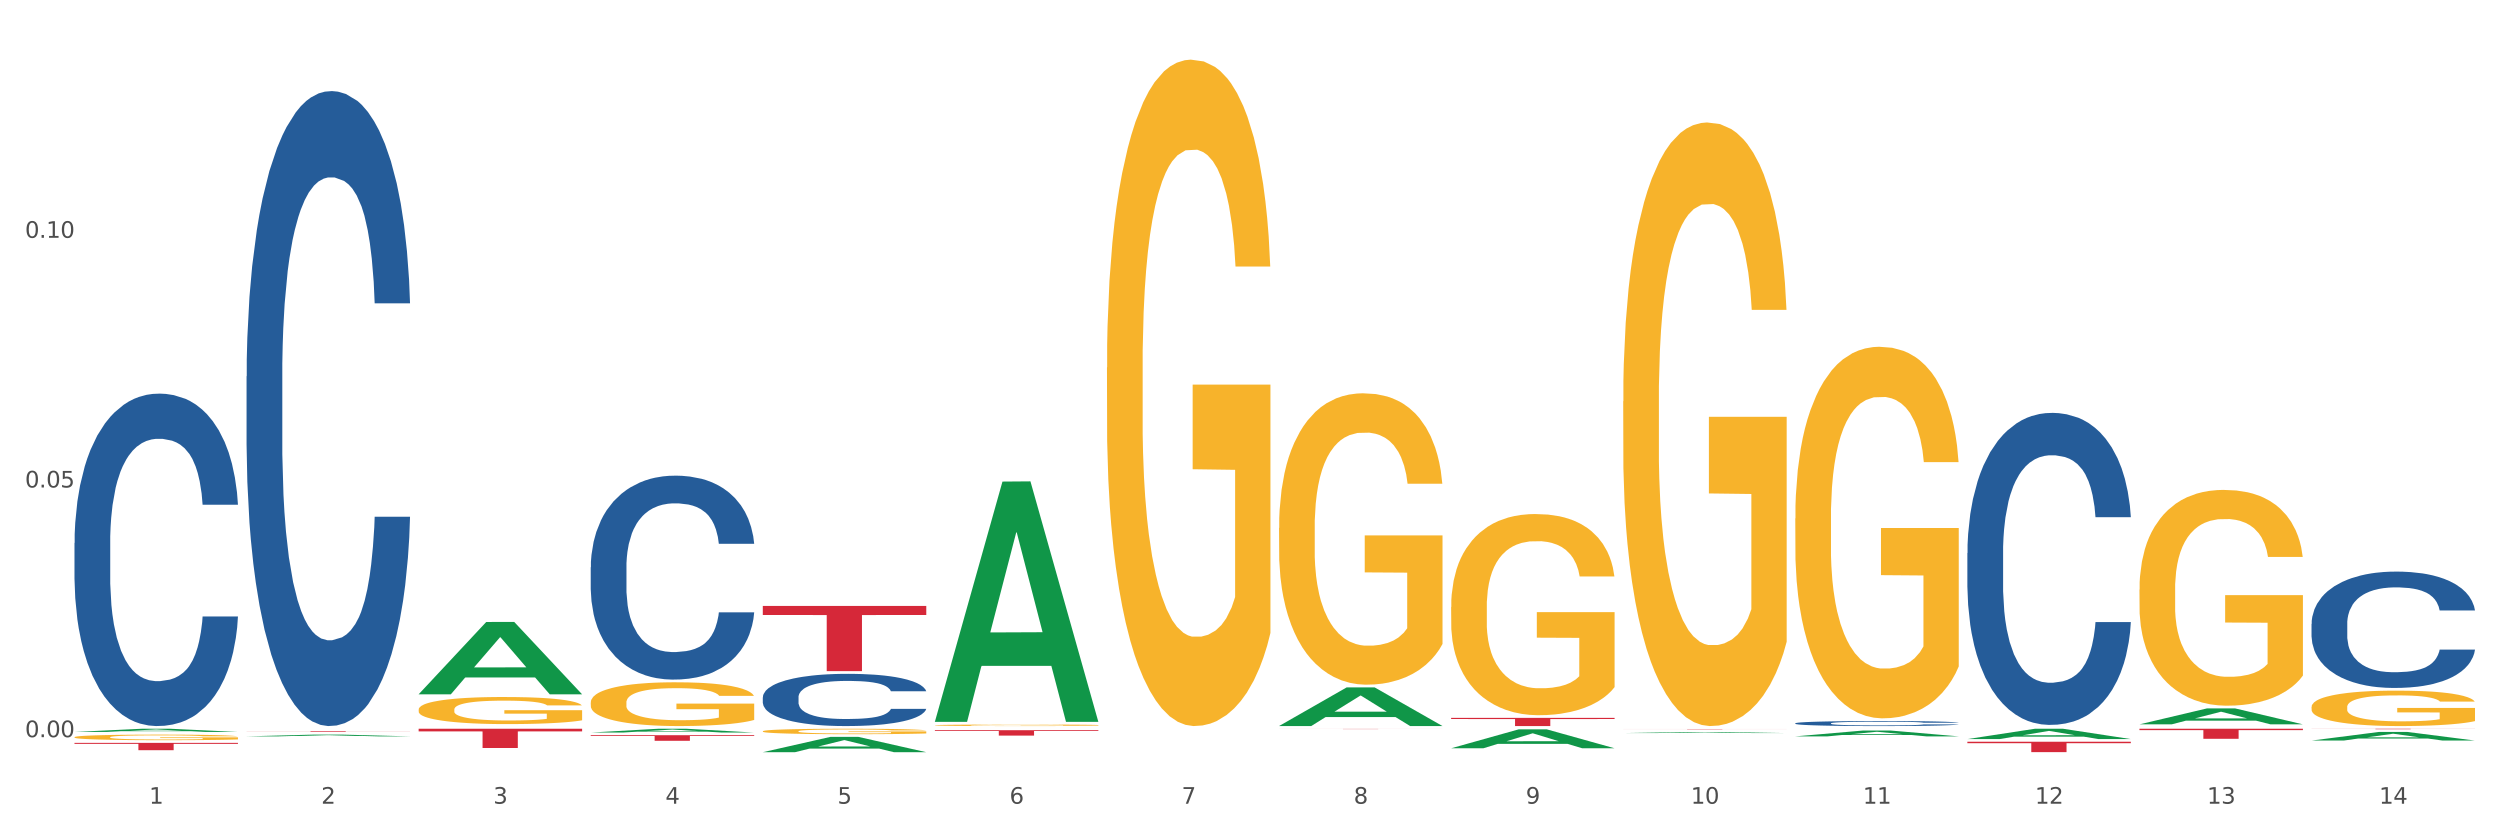 <?xml version="1.0" encoding="utf-8" standalone="no"?>
<!DOCTYPE svg PUBLIC "-//W3C//DTD SVG 1.1//EN"
  "http://www.w3.org/Graphics/SVG/1.1/DTD/svg11.dtd">
<svg xmlns:xlink="http://www.w3.org/1999/xlink" width="1080pt" height="360pt" viewBox="0 0 1080 360" xmlns="http://www.w3.org/2000/svg" version="1.1">
 <rect x="0" y="0" width="1080" height="360" fill="#333333" stroke="none"/>
 <defs>
  <style type="text/css">*{stroke-linejoin: round; stroke-linecap: butt}</style>
 </defs>
 <g id="figure_1">
  <g id="patch_1">
   <path d="M 0 360 
L 1080 360 
L 1080 0 
L 0 0 
z
" style="fill: #ffffff; stroke: #ffffff; stroke-linejoin: miter"/>
  </g>
  <g id="axes_1">
   <g id="matplotlib.axis_1">
    <g id="xtick_1">
     <g id="text_1">
      <!-- 1 -->
      <g style="fill: #4d4d4d" transform="translate(64.432 347.204) scale(0.096 -0.096)">
       <defs>
        <path id="DejaVuSans-31" d="M 794 531 
L 1825 531 
L 1825 4091 
L 703 3866 
L 703 4441 
L 1819 4666 
L 2450 4666 
L 2450 531 
L 3481 531 
L 3481 0 
L 794 0 
L 794 531 
z
" transform="scale(0.016)"/>
       </defs>
       <use xlink:href="#DejaVuSans-31"/>
      </g>
     </g>
    </g>
    <g id="xtick_2">
     <g id="text_2">
      <!-- 2 -->
      <g style="fill: #4d4d4d" transform="translate(138.771 347.204) scale(0.096 -0.096)">
       <defs>
        <path id="DejaVuSans-32" d="M 1228 531 
L 3431 531 
L 3431 0 
L 469 0 
L 469 531 
Q 828 903 1448 1529 
Q 2069 2156 2228 2338 
Q 2531 2678 2651 2914 
Q 2772 3150 2772 3378 
Q 2772 3750 2511 3984 
Q 2250 4219 1831 4219 
Q 1534 4219 1204 4116 
Q 875 4013 500 3803 
L 500 4441 
Q 881 4594 1212 4672 
Q 1544 4750 1819 4750 
Q 2544 4750 2975 4387 
Q 3406 4025 3406 3419 
Q 3406 3131 3298 2873 
Q 3191 2616 2906 2266 
Q 2828 2175 2409 1742 
Q 1991 1309 1228 531 
z
" transform="scale(0.016)"/>
       </defs>
       <use xlink:href="#DejaVuSans-32"/>
      </g>
     </g>
    </g>
    <g id="xtick_3">
     <g id="text_3">
      <!-- 3 -->
      <g style="fill: #4d4d4d" transform="translate(213.109 347.204) scale(0.096 -0.096)">
       <defs>
        <path id="DejaVuSans-33" d="M 2597 2516 
Q 3050 2419 3304 2112 
Q 3559 1806 3559 1356 
Q 3559 666 3084 287 
Q 2609 -91 1734 -91 
Q 1441 -91 1130 -33 
Q 819 25 488 141 
L 488 750 
Q 750 597 1062 519 
Q 1375 441 1716 441 
Q 2309 441 2620 675 
Q 2931 909 2931 1356 
Q 2931 1769 2642 2001 
Q 2353 2234 1838 2234 
L 1294 2234 
L 1294 2753 
L 1863 2753 
Q 2328 2753 2575 2939 
Q 2822 3125 2822 3475 
Q 2822 3834 2567 4026 
Q 2313 4219 1838 4219 
Q 1578 4219 1281 4162 
Q 984 4106 628 3988 
L 628 4550 
Q 988 4650 1302 4700 
Q 1616 4750 1894 4750 
Q 2613 4750 3031 4423 
Q 3450 4097 3450 3541 
Q 3450 3153 3228 2886 
Q 3006 2619 2597 2516 
z
" transform="scale(0.016)"/>
       </defs>
       <use xlink:href="#DejaVuSans-33"/>
      </g>
     </g>
    </g>
    <g id="xtick_4">
     <g id="text_4">
      <!-- 4 -->
      <g style="fill: #4d4d4d" transform="translate(287.448 347.204) scale(0.096 -0.096)">
       <defs>
        <path id="DejaVuSans-34" d="M 2419 4116 
L 825 1625 
L 2419 1625 
L 2419 4116 
z
M 2253 4666 
L 3047 4666 
L 3047 1625 
L 3713 1625 
L 3713 1100 
L 3047 1100 
L 3047 0 
L 2419 0 
L 2419 1100 
L 313 1100 
L 313 1709 
L 2253 4666 
z
" transform="scale(0.016)"/>
       </defs>
       <use xlink:href="#DejaVuSans-34"/>
      </g>
     </g>
    </g>
    <g id="xtick_5">
     <g id="text_5">
      <!-- 5 -->
      <g style="fill: #4d4d4d" transform="translate(361.787 347.204) scale(0.096 -0.096)">
       <defs>
        <path id="DejaVuSans-35" d="M 691 4666 
L 3169 4666 
L 3169 4134 
L 1269 4134 
L 1269 2991 
Q 1406 3038 1543 3061 
Q 1681 3084 1819 3084 
Q 2600 3084 3056 2656 
Q 3513 2228 3513 1497 
Q 3513 744 3044 326 
Q 2575 -91 1722 -91 
Q 1428 -91 1123 -41 
Q 819 9 494 109 
L 494 744 
Q 775 591 1075 516 
Q 1375 441 1709 441 
Q 2250 441 2565 725 
Q 2881 1009 2881 1497 
Q 2881 1984 2565 2268 
Q 2250 2553 1709 2553 
Q 1456 2553 1204 2497 
Q 953 2441 691 2322 
L 691 4666 
z
" transform="scale(0.016)"/>
       </defs>
       <use xlink:href="#DejaVuSans-35"/>
      </g>
     </g>
    </g>
    <g id="xtick_6">
     <g id="text_6">
      <!-- 6 -->
      <g style="fill: #4d4d4d" transform="translate(436.125 347.204) scale(0.096 -0.096)">
       <defs>
        <path id="DejaVuSans-36" d="M 2113 2584 
Q 1688 2584 1439 2293 
Q 1191 2003 1191 1497 
Q 1191 994 1439 701 
Q 1688 409 2113 409 
Q 2538 409 2786 701 
Q 3034 994 3034 1497 
Q 3034 2003 2786 2293 
Q 2538 2584 2113 2584 
z
M 3366 4563 
L 3366 3988 
Q 3128 4100 2886 4159 
Q 2644 4219 2406 4219 
Q 1781 4219 1451 3797 
Q 1122 3375 1075 2522 
Q 1259 2794 1537 2939 
Q 1816 3084 2150 3084 
Q 2853 3084 3261 2657 
Q 3669 2231 3669 1497 
Q 3669 778 3244 343 
Q 2819 -91 2113 -91 
Q 1303 -91 875 529 
Q 447 1150 447 2328 
Q 447 3434 972 4092 
Q 1497 4750 2381 4750 
Q 2619 4750 2861 4703 
Q 3103 4656 3366 4563 
z
" transform="scale(0.016)"/>
       </defs>
       <use xlink:href="#DejaVuSans-36"/>
      </g>
     </g>
    </g>
    <g id="xtick_7">
     <g id="text_7">
      <!-- 7 -->
      <g style="fill: #4d4d4d" transform="translate(510.464 347.204) scale(0.096 -0.096)">
       <defs>
        <path id="DejaVuSans-37" d="M 525 4666 
L 3525 4666 
L 3525 4397 
L 1831 0 
L 1172 0 
L 2766 4134 
L 525 4134 
L 525 4666 
z
" transform="scale(0.016)"/>
       </defs>
       <use xlink:href="#DejaVuSans-37"/>
      </g>
     </g>
    </g>
    <g id="xtick_8">
     <g id="text_8">
      <!-- 8 -->
      <g style="fill: #4d4d4d" transform="translate(584.803 347.204) scale(0.096 -0.096)">
       <defs>
        <path id="DejaVuSans-38" d="M 2034 2216 
Q 1584 2216 1326 1975 
Q 1069 1734 1069 1313 
Q 1069 891 1326 650 
Q 1584 409 2034 409 
Q 2484 409 2743 651 
Q 3003 894 3003 1313 
Q 3003 1734 2745 1975 
Q 2488 2216 2034 2216 
z
M 1403 2484 
Q 997 2584 770 2862 
Q 544 3141 544 3541 
Q 544 4100 942 4425 
Q 1341 4750 2034 4750 
Q 2731 4750 3128 4425 
Q 3525 4100 3525 3541 
Q 3525 3141 3298 2862 
Q 3072 2584 2669 2484 
Q 3125 2378 3379 2068 
Q 3634 1759 3634 1313 
Q 3634 634 3220 271 
Q 2806 -91 2034 -91 
Q 1263 -91 848 271 
Q 434 634 434 1313 
Q 434 1759 690 2068 
Q 947 2378 1403 2484 
z
M 1172 3481 
Q 1172 3119 1398 2916 
Q 1625 2713 2034 2713 
Q 2441 2713 2670 2916 
Q 2900 3119 2900 3481 
Q 2900 3844 2670 4047 
Q 2441 4250 2034 4250 
Q 1625 4250 1398 4047 
Q 1172 3844 1172 3481 
z
" transform="scale(0.016)"/>
       </defs>
       <use xlink:href="#DejaVuSans-38"/>
      </g>
     </g>
    </g>
    <g id="xtick_9">
     <g id="text_9">
      <!-- 9 -->
      <g style="fill: #4d4d4d" transform="translate(659.142 347.204) scale(0.096 -0.096)">
       <defs>
        <path id="DejaVuSans-39" d="M 703 97 
L 703 672 
Q 941 559 1184 500 
Q 1428 441 1663 441 
Q 2288 441 2617 861 
Q 2947 1281 2994 2138 
Q 2813 1869 2534 1725 
Q 2256 1581 1919 1581 
Q 1219 1581 811 2004 
Q 403 2428 403 3163 
Q 403 3881 828 4315 
Q 1253 4750 1959 4750 
Q 2769 4750 3195 4129 
Q 3622 3509 3622 2328 
Q 3622 1225 3098 567 
Q 2575 -91 1691 -91 
Q 1453 -91 1209 -44 
Q 966 3 703 97 
z
M 1959 2075 
Q 2384 2075 2632 2365 
Q 2881 2656 2881 3163 
Q 2881 3666 2632 3958 
Q 2384 4250 1959 4250 
Q 1534 4250 1286 3958 
Q 1038 3666 1038 3163 
Q 1038 2656 1286 2365 
Q 1534 2075 1959 2075 
z
" transform="scale(0.016)"/>
       </defs>
       <use xlink:href="#DejaVuSans-39"/>
      </g>
     </g>
    </g>
    <g id="xtick_10">
     <g id="text_10">
      <!-- 10 -->
      <g style="fill: #4d4d4d" transform="translate(730.426 347.204) scale(0.096 -0.096)">
       <defs>
        <path id="DejaVuSans-30" d="M 2034 4250 
Q 1547 4250 1301 3770 
Q 1056 3291 1056 2328 
Q 1056 1369 1301 889 
Q 1547 409 2034 409 
Q 2525 409 2770 889 
Q 3016 1369 3016 2328 
Q 3016 3291 2770 3770 
Q 2525 4250 2034 4250 
z
M 2034 4750 
Q 2819 4750 3233 4129 
Q 3647 3509 3647 2328 
Q 3647 1150 3233 529 
Q 2819 -91 2034 -91 
Q 1250 -91 836 529 
Q 422 1150 422 2328 
Q 422 3509 836 4129 
Q 1250 4750 2034 4750 
z
" transform="scale(0.016)"/>
       </defs>
       <use xlink:href="#DejaVuSans-31"/>
       <use xlink:href="#DejaVuSans-30" transform="translate(63.623 0)"/>
      </g>
     </g>
    </g>
    <g id="xtick_11">
     <g id="text_11">
      <!-- 11 -->
      <g style="fill: #4d4d4d" transform="translate(804.765 347.204) scale(0.096 -0.096)">
       <use xlink:href="#DejaVuSans-31"/>
       <use xlink:href="#DejaVuSans-31" transform="translate(63.623 0)"/>
      </g>
     </g>
    </g>
    <g id="xtick_12">
     <g id="text_12">
      <!-- 12 -->
      <g style="fill: #4d4d4d" transform="translate(879.104 347.204) scale(0.096 -0.096)">
       <use xlink:href="#DejaVuSans-31"/>
       <use xlink:href="#DejaVuSans-32" transform="translate(63.623 0)"/>
      </g>
     </g>
    </g>
    <g id="xtick_13">
     <g id="text_13">
      <!-- 13 -->
      <g style="fill: #4d4d4d" transform="translate(953.442 347.204) scale(0.096 -0.096)">
       <use xlink:href="#DejaVuSans-31"/>
       <use xlink:href="#DejaVuSans-33" transform="translate(63.623 0)"/>
      </g>
     </g>
    </g>
    <g id="xtick_14">
     <g id="text_14">
      <!-- 14 -->
      <g style="fill: #4d4d4d" transform="translate(1027.781 347.204) scale(0.096 -0.096)">
       <use xlink:href="#DejaVuSans-31"/>
       <use xlink:href="#DejaVuSans-34" transform="translate(63.623 0)"/>
      </g>
     </g>
    </g>
    <g id="xtick_15"/>
    <g id="xtick_16"/>
    <g id="xtick_17"/>
    <g id="xtick_18"/>
    <g id="xtick_19"/>
    <g id="xtick_20"/>
    <g id="xtick_21"/>
    <g id="xtick_22"/>
    <g id="xtick_23"/>
    <g id="xtick_24"/>
    <g id="xtick_25"/>
    <g id="xtick_26"/>
    <g id="xtick_27"/>
   </g>
   <g id="matplotlib.axis_2">
    <g id="ytick_1">
     <g id="text_15">
      <!-- 0.00 -->
      <g style="fill: #4d4d4d" transform="translate(10.8 318.462) scale(0.096 -0.096)">
       <defs>
        <path id="DejaVuSans-2e" d="M 684 794 
L 1344 794 
L 1344 0 
L 684 0 
L 684 794 
z
" transform="scale(0.016)"/>
       </defs>
       <use xlink:href="#DejaVuSans-30"/>
       <use xlink:href="#DejaVuSans-2e" transform="translate(63.623 0)"/>
       <use xlink:href="#DejaVuSans-30" transform="translate(95.41 0)"/>
       <use xlink:href="#DejaVuSans-30" transform="translate(159.033 0)"/>
      </g>
     </g>
    </g>
    <g id="ytick_2">
     <g id="text_16">
      <!-- 0.05 -->
      <g style="fill: #4d4d4d" transform="translate(10.8 210.599) scale(0.096 -0.096)">
       <use xlink:href="#DejaVuSans-30"/>
       <use xlink:href="#DejaVuSans-2e" transform="translate(63.623 0)"/>
       <use xlink:href="#DejaVuSans-30" transform="translate(95.41 0)"/>
       <use xlink:href="#DejaVuSans-35" transform="translate(159.033 0)"/>
      </g>
     </g>
    </g>
    <g id="ytick_3">
     <g id="text_17">
      <!-- 0.10 -->
      <g style="fill: #4d4d4d" transform="translate(10.8 102.735) scale(0.096 -0.096)">
       <use xlink:href="#DejaVuSans-30"/>
       <use xlink:href="#DejaVuSans-2e" transform="translate(63.623 0)"/>
       <use xlink:href="#DejaVuSans-31" transform="translate(95.41 0)"/>
       <use xlink:href="#DejaVuSans-30" transform="translate(159.033 0)"/>
      </g>
     </g>
    </g>
    <g id="ytick_4"/>
    <g id="ytick_5"/>
    <g id="ytick_6"/>
   </g>
   <g id="PolyCollection_1">
    <path d="M 32.175 316.198 
L 32.248 316.196 
L 61.37 314.817 
L 73.456 314.815 
L 102.797 316.2 
L 88.818 316.2 
L 82.484 315.878 
L 52.415 315.878 
L 52.197 315.883 
L 46.081 316.2 
L 32.175 316.2 
L 32.175 316.198 
L 56.201 315.685 
L 78.698 315.684 
L 67.559 315.11 
L 67.413 315.108 
L 67.267 315.112 
L 56.128 315.684 
L 56.201 315.685 
L 32.175 316.198 
z
" clip-path="url(#p1b5cddca46)" style="fill: #109648"/>
    <path d="M 924.24 314.815 
L 994.861 314.815 
L 994.861 315.421 
L 967.081 315.425 
L 967.081 319.172 
L 951.852 319.172 
L 951.852 315.425 
L 924.24 315.421 
L 924.24 314.819 
L 924.24 314.815 
z
" clip-path="url(#p1b5cddca46)" style="fill: #d62839"/>
    <path d="M 849.901 320.442 
L 920.523 320.442 
L 920.523 321.065 
L 892.742 321.069 
L 892.742 324.927 
L 877.514 324.927 
L 877.514 321.069 
L 849.901 321.065 
L 849.901 320.446 
L 849.901 320.442 
z
" clip-path="url(#p1b5cddca46)" style="fill: #d62839"/>
    <path d="M 701.223 314.924 
L 771.845 314.924 
L 771.845 314.942 
L 744.065 314.942 
L 744.065 315.054 
L 728.836 315.054 
L 728.836 314.942 
L 701.223 314.942 
L 701.223 314.924 
L 701.223 314.924 
z
" clip-path="url(#p1b5cddca46)" style="fill: #d62839"/>
    <path d="M 626.885 310.131 
L 697.506 310.131 
L 697.506 310.621 
L 669.726 310.625 
L 669.726 313.659 
L 654.497 313.659 
L 654.497 310.625 
L 626.885 310.621 
L 626.885 310.134 
L 626.885 310.131 
z
" clip-path="url(#p1b5cddca46)" style="fill: #d62839"/>
    <path d="M 552.546 314.888 
L 623.168 314.888 
L 623.168 314.9 
L 595.388 314.9 
L 595.388 314.976 
L 580.159 314.976 
L 580.159 314.9 
L 552.546 314.9 
L 552.546 314.888 
L 552.546 314.888 
z
" clip-path="url(#p1b5cddca46)" style="fill: #d62839"/>
    <path d="M 403.869 315.458 
L 474.49 315.458 
L 474.49 315.78 
L 446.71 315.782 
L 446.71 317.772 
L 431.481 317.772 
L 431.481 315.782 
L 403.869 315.78 
L 403.869 315.461 
L 403.869 315.458 
z
" clip-path="url(#p1b5cddca46)" style="fill: #d62839"/>
    <path d="M 329.53 261.757 
L 400.152 261.757 
L 400.152 265.674 
L 372.371 265.7 
L 372.371 289.939 
L 357.143 289.939 
L 357.143 265.7 
L 329.53 265.674 
L 329.53 261.784 
L 329.53 261.757 
z
" clip-path="url(#p1b5cddca46)" style="fill: #d62839"/>
    <path d="M 255.191 317.619 
L 325.813 317.619 
L 325.813 317.952 
L 298.033 317.954 
L 298.033 320.012 
L 282.804 320.012 
L 282.804 317.954 
L 255.191 317.952 
L 255.191 317.621 
L 255.191 317.619 
z
" clip-path="url(#p1b5cddca46)" style="fill: #d62839"/>
    <path d="M 180.852 314.815 
L 251.474 314.815 
L 251.474 315.971 
L 223.694 315.979 
L 223.694 323.13 
L 208.465 323.13 
L 208.465 315.979 
L 180.852 315.971 
L 180.852 314.823 
L 180.852 314.815 
z
" clip-path="url(#p1b5cddca46)" style="fill: #d62839"/>
    <path d="M 106.514 315.902 
L 177.135 315.902 
L 177.135 315.942 
L 149.355 315.942 
L 149.355 316.186 
L 134.126 316.186 
L 134.126 315.942 
L 106.514 315.942 
L 106.514 315.902 
L 106.514 315.902 
z
" clip-path="url(#p1b5cddca46)" style="fill: #d62839"/>
    <path d="M 32.175 320.923 
L 102.797 320.923 
L 102.797 321.361 
L 75.017 321.364 
L 75.017 324.074 
L 59.788 324.074 
L 59.788 321.364 
L 32.175 321.361 
L 32.175 320.926 
L 32.175 320.923 
z
" clip-path="url(#p1b5cddca46)" style="fill: #d62839"/>
    <path d="M 32.175 234.571 
L 32.258 234.44 
L 32.258 230.767 
L 32.509 225.783 
L 33.427 216.602 
L 34.596 209.651 
L 36.599 201.519 
L 37.684 198.109 
L 39.104 194.305 
L 42.025 188.141 
L 45.364 182.895 
L 47.702 180.009 
L 49.455 178.173 
L 53.378 174.894 
L 55.632 173.451 
L 57.969 172.271 
L 59.973 171.484 
L 63.312 170.566 
L 65.983 170.172 
L 69.072 170.041 
L 71.66 170.172 
L 75.082 170.697 
L 80.091 172.271 
L 82.011 173.189 
L 84.599 174.763 
L 87.27 176.861 
L 89.44 178.96 
L 91.945 181.977 
L 94.533 185.911 
L 97.037 190.895 
L 98.79 195.486 
L 100.209 200.339 
L 101.461 206.241 
L 102.379 212.668 
L 102.797 218.045 
L 87.52 218.045 
L 87.103 213.192 
L 86.268 207.946 
L 85.434 204.405 
L 84.515 201.519 
L 83.096 198.24 
L 81.844 196.142 
L 79.757 193.65 
L 77.837 192.076 
L 76.251 191.158 
L 74.331 190.371 
L 70.241 189.584 
L 67.319 189.584 
L 65.482 189.846 
L 63.229 190.502 
L 61.309 191.42 
L 59.055 192.994 
L 57.302 194.699 
L 55.549 196.929 
L 54.547 198.502 
L 53.044 201.388 
L 52.043 203.749 
L 50.707 207.815 
L 49.956 210.7 
L 48.62 218.176 
L 48.036 223.685 
L 47.785 227.488 
L 47.618 231.685 
L 47.618 252.146 
L 48.119 261.327 
L 48.537 265.262 
L 49.204 269.721 
L 50.457 275.492 
L 52.293 281.132 
L 54.213 285.198 
L 55.799 287.69 
L 57.302 289.526 
L 58.804 290.969 
L 60.641 292.28 
L 62.143 293.067 
L 64.397 293.854 
L 67.069 294.248 
L 69.155 294.248 
L 73.413 293.592 
L 75.333 292.936 
L 77.169 292.018 
L 79.173 290.575 
L 80.759 289.001 
L 81.677 287.821 
L 83.18 285.329 
L 84.348 282.706 
L 85.35 279.689 
L 86.018 277.066 
L 86.769 273.131 
L 87.353 268.672 
L 87.52 266.311 
L 102.797 266.311 
L 102.463 271.033 
L 101.879 275.623 
L 100.71 281.788 
L 99.792 285.329 
L 98.372 289.657 
L 96.87 293.33 
L 94.783 297.395 
L 92.863 300.412 
L 90.86 303.035 
L 88.689 305.396 
L 84.766 308.675 
L 83.347 309.593 
L 80.341 311.167 
L 78.004 312.085 
L 74.581 313.003 
L 71.075 313.528 
L 67.402 313.659 
L 64.147 313.397 
L 60.557 312.61 
L 58.303 311.823 
L 55.799 310.642 
L 52.877 308.806 
L 50.123 306.576 
L 47.535 303.953 
L 45.114 300.937 
L 42.86 297.527 
L 39.938 291.887 
L 37.768 286.378 
L 36.182 281.263 
L 35.097 276.935 
L 34.011 271.426 
L 33.427 267.623 
L 32.509 258.442 
L 32.175 249.916 
L 32.175 234.571 
z
" clip-path="url(#p1b5cddca46)" style="fill: #255c99"/>
    <path d="M 106.514 162.597 
L 106.597 162.347 
L 106.597 155.332 
L 106.848 145.813 
L 107.766 128.276 
L 108.935 114.999 
L 110.938 99.467 
L 112.023 92.954 
L 113.442 85.689 
L 116.364 73.914 
L 119.703 63.894 
L 122.04 58.382 
L 123.794 54.875 
L 127.717 48.612 
L 129.971 45.856 
L 132.308 43.602 
L 134.312 42.099 
L 137.651 40.345 
L 140.322 39.593 
L 143.411 39.343 
L 145.998 39.593 
L 149.421 40.596 
L 154.43 43.602 
L 156.35 45.355 
L 158.937 48.362 
L 161.609 52.37 
L 163.779 56.378 
L 166.283 62.14 
L 168.871 69.655 
L 171.376 79.175 
L 173.129 87.943 
L 174.548 97.212 
L 175.8 108.486 
L 176.718 120.761 
L 177.135 131.032 
L 161.859 131.032 
L 161.442 121.763 
L 160.607 111.742 
L 159.772 104.978 
L 158.854 99.467 
L 157.435 93.204 
L 156.183 89.196 
L 154.096 84.436 
L 152.176 81.43 
L 150.59 79.676 
L 148.67 78.173 
L 144.579 76.67 
L 141.658 76.67 
L 139.821 77.171 
L 137.567 78.424 
L 135.647 80.177 
L 133.393 83.183 
L 131.64 86.44 
L 129.887 90.699 
L 128.886 93.705 
L 127.383 99.216 
L 126.381 103.726 
L 125.046 111.492 
L 124.294 117.003 
L 122.959 131.283 
L 122.374 141.804 
L 122.124 149.069 
L 121.957 157.086 
L 121.957 196.167 
L 122.458 213.703 
L 122.875 221.218 
L 123.543 229.736 
L 124.795 240.759 
L 126.632 251.531 
L 128.552 259.297 
L 130.138 264.057 
L 131.64 267.564 
L 133.143 270.32 
L 134.979 272.825 
L 136.482 274.328 
L 138.736 275.831 
L 141.407 276.582 
L 143.494 276.582 
L 147.751 275.33 
L 149.671 274.077 
L 151.508 272.324 
L 153.511 269.568 
L 155.097 266.562 
L 156.016 264.307 
L 157.518 259.547 
L 158.687 254.537 
L 159.689 248.775 
L 160.357 243.765 
L 161.108 236.249 
L 161.692 227.732 
L 161.859 223.222 
L 177.135 223.222 
L 176.802 232.241 
L 176.217 241.009 
L 175.049 252.783 
L 174.13 259.547 
L 172.711 267.814 
L 171.209 274.829 
L 169.122 282.595 
L 167.202 288.357 
L 165.198 293.367 
L 163.028 297.876 
L 159.104 304.139 
L 157.685 305.893 
L 154.68 308.899 
L 152.343 310.653 
L 148.92 312.406 
L 145.414 313.408 
L 141.741 313.659 
L 138.486 313.158 
L 134.896 311.655 
L 132.642 310.152 
L 130.138 307.897 
L 127.216 304.39 
L 124.461 300.131 
L 121.874 295.121 
L 119.453 289.359 
L 117.199 282.845 
L 114.277 272.073 
L 112.107 261.551 
L 110.521 251.781 
L 109.435 243.514 
L 108.35 232.993 
L 107.766 225.728 
L 106.848 208.191 
L 106.514 191.908 
L 106.514 162.597 
z
" clip-path="url(#p1b5cddca46)" style="fill: #255c99"/>
    <path d="M 998.578 314.815 
L 1069.2 314.815 
L 1069.2 314.845 
L 1041.42 314.845 
L 1041.42 315.031 
L 1026.191 315.031 
L 1026.191 314.845 
L 998.578 314.845 
L 998.578 314.815 
L 998.578 314.815 
z
" clip-path="url(#p1b5cddca46)" style="fill: #d62839"/>
    <path d="M 255.191 245.068 
L 255.275 244.988 
L 255.275 242.735 
L 255.525 239.677 
L 256.443 234.044 
L 257.612 229.78 
L 259.615 224.791 
L 260.701 222.698 
L 262.12 220.365 
L 265.041 216.583 
L 268.381 213.364 
L 270.718 211.594 
L 272.471 210.467 
L 276.394 208.456 
L 278.648 207.571 
L 280.986 206.846 
L 282.989 206.364 
L 286.328 205.8 
L 288.999 205.559 
L 292.088 205.478 
L 294.676 205.559 
L 298.098 205.881 
L 303.107 206.846 
L 305.027 207.41 
L 307.615 208.375 
L 310.286 209.663 
L 312.457 210.95 
L 314.961 212.801 
L 317.549 215.215 
L 320.053 218.273 
L 321.806 221.089 
L 323.225 224.066 
L 324.477 227.687 
L 325.396 231.63 
L 325.813 234.929 
L 310.537 234.929 
L 310.119 231.952 
L 309.284 228.733 
L 308.45 226.561 
L 307.531 224.791 
L 306.112 222.779 
L 304.86 221.491 
L 302.773 219.963 
L 300.853 218.997 
L 299.267 218.434 
L 297.347 217.951 
L 293.257 217.468 
L 290.335 217.468 
L 288.499 217.629 
L 286.245 218.031 
L 284.325 218.595 
L 282.071 219.56 
L 280.318 220.606 
L 278.565 221.974 
L 277.563 222.94 
L 276.06 224.71 
L 275.059 226.158 
L 273.723 228.653 
L 272.972 230.423 
L 271.636 235.01 
L 271.052 238.389 
L 270.801 240.723 
L 270.634 243.298 
L 270.634 255.851 
L 271.135 261.484 
L 271.553 263.898 
L 272.22 266.633 
L 273.473 270.174 
L 275.309 273.634 
L 277.229 276.128 
L 278.815 277.657 
L 280.318 278.784 
L 281.82 279.669 
L 283.657 280.474 
L 285.159 280.957 
L 287.413 281.439 
L 290.085 281.681 
L 292.172 281.681 
L 296.429 281.278 
L 298.349 280.876 
L 300.185 280.313 
L 302.189 279.428 
L 303.775 278.462 
L 304.693 277.738 
L 306.196 276.209 
L 307.364 274.6 
L 308.366 272.749 
L 309.034 271.14 
L 309.785 268.726 
L 310.37 265.99 
L 310.537 264.541 
L 325.813 264.541 
L 325.479 267.438 
L 324.895 270.254 
L 323.726 274.036 
L 322.808 276.209 
L 321.389 278.864 
L 319.886 281.117 
L 317.799 283.612 
L 315.879 285.463 
L 313.876 287.072 
L 311.705 288.52 
L 307.782 290.532 
L 306.363 291.095 
L 303.358 292.061 
L 301.02 292.624 
L 297.598 293.187 
L 294.092 293.509 
L 290.419 293.59 
L 287.163 293.429 
L 283.573 292.946 
L 281.32 292.463 
L 278.815 291.739 
L 275.893 290.613 
L 273.139 289.245 
L 270.551 287.635 
L 268.13 285.785 
L 265.876 283.692 
L 262.955 280.232 
L 260.784 276.853 
L 259.198 273.714 
L 258.113 271.059 
L 257.028 267.679 
L 256.443 265.346 
L 255.525 259.713 
L 255.191 254.483 
L 255.191 245.068 
z
" clip-path="url(#p1b5cddca46)" style="fill: #255c99"/>
    <path d="M 775.562 312.461 
L 775.646 312.459 
L 775.646 312.404 
L 775.896 312.328 
L 776.814 312.189 
L 777.983 312.084 
L 779.986 311.961 
L 781.072 311.909 
L 782.491 311.852 
L 785.412 311.758 
L 788.752 311.679 
L 791.089 311.635 
L 792.842 311.608 
L 796.765 311.558 
L 799.019 311.536 
L 801.357 311.518 
L 803.36 311.506 
L 806.699 311.492 
L 809.37 311.486 
L 812.459 311.484 
L 815.047 311.486 
L 818.469 311.494 
L 823.478 311.518 
L 825.398 311.532 
L 827.986 311.556 
L 830.657 311.588 
L 832.828 311.619 
L 835.332 311.665 
L 837.92 311.725 
L 840.424 311.8 
L 842.177 311.87 
L 843.596 311.943 
L 844.848 312.033 
L 845.766 312.13 
L 846.184 312.211 
L 830.908 312.211 
L 830.49 312.138 
L 829.655 312.058 
L 828.821 312.005 
L 827.902 311.961 
L 826.483 311.911 
L 825.231 311.88 
L 823.144 311.842 
L 821.224 311.818 
L 819.638 311.804 
L 817.718 311.792 
L 813.628 311.78 
L 810.706 311.78 
L 808.87 311.784 
L 806.616 311.794 
L 804.696 311.808 
L 802.442 311.832 
L 800.689 311.858 
L 798.936 311.892 
L 797.934 311.915 
L 796.431 311.959 
L 795.43 311.995 
L 794.094 312.056 
L 793.343 312.1 
L 792.007 312.213 
L 791.423 312.297 
L 791.172 312.354 
L 791.005 312.418 
L 791.005 312.728 
L 791.506 312.867 
L 791.924 312.926 
L 792.591 312.994 
L 793.844 313.081 
L 795.68 313.166 
L 797.6 313.228 
L 799.186 313.266 
L 800.689 313.294 
L 802.191 313.315 
L 804.028 313.335 
L 805.53 313.347 
L 807.784 313.359 
L 810.456 313.365 
L 812.543 313.365 
L 816.8 313.355 
L 818.72 313.345 
L 820.556 313.331 
L 822.56 313.309 
L 824.146 313.286 
L 825.064 313.268 
L 826.567 313.23 
L 827.735 313.19 
L 828.737 313.145 
L 829.405 313.105 
L 830.156 313.045 
L 830.741 312.978 
L 830.908 312.942 
L 846.184 312.942 
L 845.85 313.014 
L 845.266 313.083 
L 844.097 313.176 
L 843.179 313.23 
L 841.76 313.296 
L 840.257 313.351 
L 838.17 313.413 
L 836.25 313.458 
L 834.247 313.498 
L 832.076 313.534 
L 828.153 313.584 
L 826.734 313.597 
L 823.728 313.621 
L 821.391 313.635 
L 817.969 313.649 
L 814.463 313.657 
L 810.79 313.659 
L 807.534 313.655 
L 803.944 313.643 
L 801.69 313.631 
L 799.186 313.613 
L 796.264 313.586 
L 793.51 313.552 
L 790.922 313.512 
L 788.501 313.466 
L 786.247 313.415 
L 783.325 313.329 
L 781.155 313.246 
L 779.569 313.168 
L 778.484 313.103 
L 777.399 313.02 
L 776.814 312.962 
L 775.896 312.823 
L 775.562 312.694 
L 775.562 312.461 
z
" clip-path="url(#p1b5cddca46)" style="fill: #255c99"/>
    <path d="M 849.901 238.93 
L 849.984 238.807 
L 849.984 235.359 
L 850.235 230.681 
L 851.153 222.064 
L 852.322 215.539 
L 854.325 207.906 
L 855.41 204.705 
L 856.829 201.135 
L 859.751 195.349 
L 863.09 190.424 
L 865.428 187.716 
L 867.181 185.993 
L 871.104 182.915 
L 873.358 181.561 
L 875.695 180.453 
L 877.699 179.714 
L 881.038 178.852 
L 883.709 178.483 
L 886.798 178.36 
L 889.386 178.483 
L 892.808 178.975 
L 897.817 180.453 
L 899.737 181.314 
L 902.325 182.792 
L 904.996 184.761 
L 907.166 186.731 
L 909.671 189.563 
L 912.258 193.256 
L 914.763 197.934 
L 916.516 202.243 
L 917.935 206.798 
L 919.187 212.338 
L 920.105 218.37 
L 920.523 223.418 
L 905.246 223.418 
L 904.829 218.863 
L 903.994 213.938 
L 903.159 210.614 
L 902.241 207.906 
L 900.822 204.828 
L 899.57 202.859 
L 897.483 200.519 
L 895.563 199.042 
L 893.977 198.18 
L 892.057 197.442 
L 887.966 196.703 
L 885.045 196.703 
L 883.208 196.949 
L 880.954 197.565 
L 879.034 198.427 
L 876.78 199.904 
L 875.027 201.504 
L 873.274 203.597 
L 872.273 205.074 
L 870.77 207.783 
L 869.768 209.999 
L 868.433 213.815 
L 867.681 216.524 
L 866.346 223.541 
L 865.761 228.712 
L 865.511 232.282 
L 865.344 236.221 
L 865.344 255.426 
L 865.845 264.044 
L 866.262 267.737 
L 866.93 271.923 
L 868.182 277.34 
L 870.019 282.634 
L 871.939 286.45 
L 873.525 288.789 
L 875.027 290.513 
L 876.53 291.867 
L 878.367 293.098 
L 879.869 293.837 
L 882.123 294.575 
L 884.794 294.945 
L 886.881 294.945 
L 891.139 294.329 
L 893.059 293.713 
L 894.895 292.852 
L 896.899 291.497 
L 898.485 290.02 
L 899.403 288.912 
L 900.905 286.573 
L 902.074 284.111 
L 903.076 281.279 
L 903.744 278.817 
L 904.495 275.124 
L 905.079 270.938 
L 905.246 268.722 
L 920.523 268.722 
L 920.189 273.154 
L 919.604 277.463 
L 918.436 283.249 
L 917.517 286.573 
L 916.098 290.636 
L 914.596 294.083 
L 912.509 297.899 
L 910.589 300.731 
L 908.585 303.193 
L 906.415 305.409 
L 902.491 308.487 
L 901.072 309.348 
L 898.067 310.826 
L 895.73 311.687 
L 892.307 312.549 
L 888.801 313.042 
L 885.128 313.165 
L 881.873 312.919 
L 878.283 312.18 
L 876.029 311.441 
L 873.525 310.333 
L 870.603 308.61 
L 867.848 306.517 
L 865.261 304.055 
L 862.84 301.223 
L 860.586 298.022 
L 857.664 292.729 
L 855.494 287.558 
L 853.908 282.757 
L 852.823 278.694 
L 851.737 273.523 
L 851.153 269.953 
L 850.235 261.336 
L 849.901 253.333 
L 849.901 238.93 
z
" clip-path="url(#p1b5cddca46)" style="fill: #255c99"/>
    <path d="M 998.578 269.513 
L 998.662 269.468 
L 998.662 268.182 
L 998.912 266.438 
L 999.83 263.224 
L 1000.999 260.791 
L 1003.003 257.944 
L 1004.088 256.751 
L 1005.507 255.419 
L 1008.429 253.262 
L 1011.768 251.425 
L 1014.105 250.415 
L 1015.858 249.773 
L 1019.781 248.625 
L 1022.035 248.12 
L 1024.373 247.707 
L 1026.376 247.431 
L 1029.715 247.11 
L 1032.387 246.972 
L 1035.475 246.926 
L 1038.063 246.972 
L 1041.486 247.156 
L 1046.494 247.707 
L 1048.414 248.028 
L 1051.002 248.579 
L 1053.673 249.313 
L 1055.844 250.048 
L 1058.348 251.104 
L 1060.936 252.481 
L 1063.44 254.226 
L 1065.193 255.833 
L 1066.612 257.531 
L 1067.864 259.597 
L 1068.783 261.847 
L 1069.2 263.729 
L 1053.924 263.729 
L 1053.506 262.03 
L 1052.671 260.194 
L 1051.837 258.954 
L 1050.918 257.944 
L 1049.499 256.797 
L 1048.247 256.062 
L 1046.16 255.19 
L 1044.24 254.639 
L 1042.654 254.318 
L 1040.734 254.042 
L 1036.644 253.767 
L 1033.722 253.767 
L 1031.886 253.858 
L 1029.632 254.088 
L 1027.712 254.409 
L 1025.458 254.96 
L 1023.705 255.557 
L 1021.952 256.338 
L 1020.95 256.888 
L 1019.448 257.898 
L 1018.446 258.725 
L 1017.11 260.148 
L 1016.359 261.158 
L 1015.023 263.775 
L 1014.439 265.703 
L 1014.188 267.034 
L 1014.022 268.503 
L 1014.022 275.665 
L 1014.522 278.879 
L 1014.94 280.256 
L 1015.608 281.817 
L 1016.86 283.837 
L 1018.696 285.811 
L 1020.616 287.234 
L 1022.202 288.107 
L 1023.705 288.749 
L 1025.207 289.254 
L 1027.044 289.713 
L 1028.547 289.989 
L 1030.8 290.264 
L 1033.472 290.402 
L 1035.559 290.402 
L 1039.816 290.172 
L 1041.736 289.943 
L 1043.572 289.622 
L 1045.576 289.117 
L 1047.162 288.566 
L 1048.08 288.152 
L 1049.583 287.28 
L 1050.752 286.362 
L 1051.753 285.306 
L 1052.421 284.388 
L 1053.172 283.011 
L 1053.757 281.45 
L 1053.924 280.623 
L 1069.2 280.623 
L 1068.866 282.276 
L 1068.282 283.883 
L 1067.113 286.041 
L 1066.195 287.28 
L 1064.776 288.795 
L 1063.273 290.081 
L 1061.186 291.504 
L 1059.266 292.56 
L 1057.263 293.478 
L 1055.092 294.304 
L 1051.169 295.452 
L 1049.75 295.773 
L 1046.745 296.324 
L 1044.407 296.646 
L 1040.985 296.967 
L 1037.479 297.151 
L 1033.806 297.197 
L 1030.55 297.105 
L 1026.96 296.829 
L 1024.707 296.554 
L 1022.202 296.141 
L 1019.281 295.498 
L 1016.526 294.717 
L 1013.938 293.799 
L 1011.517 292.743 
L 1009.263 291.55 
L 1006.342 289.576 
L 1004.171 287.647 
L 1002.585 285.857 
L 1001.5 284.342 
L 1000.415 282.414 
L 999.83 281.082 
L 998.912 277.869 
L 998.578 274.885 
L 998.578 269.513 
z
" clip-path="url(#p1b5cddca46)" style="fill: #255c99"/>
    <path d="M 998.578 305.426 
L 998.662 305.412 
L 998.662 304.909 
L 998.828 304.475 
L 999.662 303.427 
L 1000.913 302.56 
L 1001.83 302.099 
L 1002.747 301.722 
L 1003.831 301.344 
L 1005.165 300.953 
L 1007.583 300.38 
L 1009.084 300.086 
L 1010.918 299.779 
L 1014.253 299.331 
L 1016.671 299.08 
L 1019.173 298.87 
L 1023.258 298.618 
L 1025.926 298.507 
L 1028.761 298.423 
L 1032.18 298.367 
L 1034.765 298.353 
L 1040.434 298.395 
L 1045.27 298.521 
L 1047.605 298.618 
L 1050.607 298.786 
L 1052.191 298.898 
L 1054.775 299.122 
L 1057.444 299.415 
L 1059.278 299.667 
L 1062.029 300.142 
L 1064.114 300.617 
L 1066.032 301.204 
L 1067.032 301.61 
L 1067.783 301.987 
L 1068.45 302.42 
L 1069.117 303.105 
L 1054.108 303.105 
L 1053.525 302.616 
L 1052.608 302.155 
L 1051.274 301.708 
L 1050.106 301.428 
L 1048.105 301.079 
L 1046.271 300.855 
L 1044.353 300.687 
L 1042.019 300.547 
L 1040.184 300.477 
L 1037.599 300.422 
L 1032.513 300.436 
L 1029.095 300.547 
L 1026.76 300.687 
L 1025.259 300.813 
L 1023.925 300.953 
L 1022.425 301.148 
L 1020.674 301.442 
L 1019.423 301.708 
L 1018.172 302.043 
L 1017.172 302.379 
L 1016.255 302.77 
L 1015.504 303.189 
L 1014.92 303.623 
L 1014.42 304.154 
L 1014.003 305.034 
L 1014.003 306.949 
L 1014.17 307.383 
L 1014.587 307.956 
L 1015.087 308.389 
L 1015.921 308.906 
L 1016.671 309.256 
L 1018.089 309.759 
L 1019.673 310.178 
L 1020.924 310.444 
L 1022.174 310.668 
L 1024.342 310.975 
L 1026.76 311.227 
L 1028.845 311.381 
L 1031.68 311.52 
L 1033.597 311.576 
L 1035.265 311.604 
L 1039.35 311.604 
L 1042.269 311.562 
L 1045.52 311.464 
L 1048.022 311.339 
L 1050.106 311.185 
L 1052.441 310.933 
L 1053.942 310.696 
L 1053.942 307.774 
L 1035.598 307.76 
L 1035.598 305.817 
L 1069.2 305.817 
L 1069.2 311.52 
L 1067.783 311.814 
L 1066.198 312.079 
L 1064.531 312.317 
L 1062.029 312.611 
L 1059.028 312.89 
L 1056.36 313.086 
L 1053.525 313.254 
L 1050.19 313.407 
L 1045.854 313.547 
L 1043.186 313.603 
L 1039.851 313.645 
L 1035.932 313.659 
L 1032.513 313.631 
L 1029.178 313.561 
L 1025.676 313.435 
L 1022.258 313.254 
L 1019.673 313.072 
L 1017.088 312.848 
L 1014.337 312.555 
L 1012.169 312.275 
L 1010.501 312.024 
L 1008.667 311.702 
L 1006.666 311.283 
L 1005.165 310.905 
L 1003.831 310.514 
L 1002.414 310.011 
L 1001.413 309.577 
L 1000.413 309.032 
L 999.829 308.627 
L 999.162 307.998 
L 998.662 307.117 
L 998.578 305.426 
z
" clip-path="url(#p1b5cddca46)" style="fill: #f7b32b"/>
    <path d="M 924.24 254.717 
L 924.323 254.631 
L 924.323 251.566 
L 924.49 248.927 
L 925.323 242.542 
L 926.574 237.263 
L 927.491 234.453 
L 928.408 232.154 
L 929.492 229.856 
L 930.826 227.472 
L 933.244 223.981 
L 934.745 222.193 
L 936.58 220.32 
L 939.915 217.595 
L 942.333 216.063 
L 944.834 214.786 
L 948.92 213.253 
L 951.588 212.572 
L 954.423 212.061 
L 957.841 211.721 
L 960.426 211.635 
L 966.096 211.891 
L 970.932 212.657 
L 973.266 213.253 
L 976.268 214.275 
L 977.852 214.956 
L 980.437 216.318 
L 983.105 218.106 
L 984.939 219.639 
L 987.691 222.533 
L 989.775 225.428 
L 991.693 229.004 
L 992.693 231.473 
L 993.444 233.772 
L 994.111 236.411 
L 994.778 240.583 
L 979.77 240.583 
L 979.186 237.603 
L 978.269 234.794 
L 976.935 232.069 
L 975.768 230.366 
L 973.766 228.238 
L 971.932 226.876 
L 970.014 225.854 
L 967.68 225.003 
L 965.845 224.577 
L 963.261 224.236 
L 958.175 224.321 
L 954.756 225.003 
L 952.422 225.854 
L 950.921 226.62 
L 949.587 227.472 
L 948.086 228.664 
L 946.335 230.452 
L 945.084 232.069 
L 943.834 234.113 
L 942.833 236.156 
L 941.916 238.54 
L 941.165 241.094 
L 940.582 243.733 
L 940.081 246.969 
L 939.665 252.333 
L 939.665 263.997 
L 939.831 266.636 
L 940.248 270.127 
L 940.749 272.766 
L 941.582 275.917 
L 942.333 278.045 
L 943.75 281.11 
L 945.334 283.664 
L 946.585 285.282 
L 947.836 286.644 
L 950.004 288.517 
L 952.422 290.05 
L 954.506 290.987 
L 957.341 291.838 
L 959.259 292.179 
L 960.926 292.349 
L 965.012 292.349 
L 967.93 292.093 
L 971.182 291.497 
L 973.683 290.731 
L 975.768 289.795 
L 978.102 288.262 
L 979.603 286.815 
L 979.603 269.02 
L 961.26 268.935 
L 961.26 257.101 
L 994.861 257.101 
L 994.861 291.838 
L 993.444 293.626 
L 991.86 295.244 
L 990.192 296.691 
L 987.691 298.479 
L 984.689 300.182 
L 982.021 301.374 
L 979.186 302.395 
L 975.851 303.332 
L 971.515 304.183 
L 968.847 304.524 
L 965.512 304.779 
L 961.593 304.864 
L 958.175 304.694 
L 954.84 304.268 
L 951.338 303.502 
L 947.919 302.395 
L 945.334 301.289 
L 942.75 299.926 
L 939.998 298.138 
L 937.83 296.436 
L 936.163 294.903 
L 934.328 292.945 
L 932.327 290.391 
L 930.826 288.092 
L 929.492 285.708 
L 928.075 282.643 
L 927.074 280.003 
L 926.074 276.683 
L 925.49 274.214 
L 924.823 270.382 
L 924.323 265.019 
L 924.24 254.717 
z
" clip-path="url(#p1b5cddca46)" style="fill: #f7b32b"/>
    <path d="M 775.562 223.979 
L 775.645 223.832 
L 775.645 218.554 
L 775.812 214.01 
L 776.646 203.014 
L 777.897 193.925 
L 778.814 189.087 
L 779.731 185.129 
L 780.815 181.17 
L 782.149 177.066 
L 784.567 171.055 
L 786.068 167.976 
L 787.902 164.751 
L 791.237 160.06 
L 793.655 157.421 
L 796.157 155.222 
L 800.242 152.583 
L 802.91 151.41 
L 805.745 150.53 
L 809.164 149.944 
L 811.748 149.797 
L 817.418 150.237 
L 822.254 151.557 
L 824.589 152.583 
L 827.59 154.342 
L 829.175 155.515 
L 831.759 157.861 
L 834.427 160.939 
L 836.262 163.578 
L 839.013 168.563 
L 841.098 173.547 
L 843.015 179.704 
L 844.016 183.956 
L 844.766 187.914 
L 845.433 192.459 
L 846.1 199.643 
L 831.092 199.643 
L 830.509 194.511 
L 829.592 189.673 
L 828.257 184.982 
L 827.09 182.05 
L 825.089 178.385 
L 823.255 176.039 
L 821.337 174.28 
L 819.002 172.814 
L 817.168 172.081 
L 814.583 171.495 
L 809.497 171.641 
L 806.079 172.814 
L 803.744 174.28 
L 802.243 175.6 
L 800.909 177.066 
L 799.408 179.118 
L 797.657 182.197 
L 796.407 184.982 
L 795.156 188.501 
L 794.156 192.019 
L 793.238 196.124 
L 792.488 200.522 
L 791.904 205.067 
L 791.404 210.638 
L 790.987 219.874 
L 790.987 239.958 
L 791.154 244.503 
L 791.571 250.514 
L 792.071 255.059 
L 792.905 260.483 
L 793.655 264.148 
L 795.073 269.426 
L 796.657 273.824 
L 797.908 276.609 
L 799.158 278.955 
L 801.326 282.18 
L 803.744 284.819 
L 805.829 286.432 
L 808.663 287.898 
L 810.581 288.484 
L 812.249 288.777 
L 816.334 288.777 
L 819.253 288.338 
L 822.504 287.311 
L 825.006 285.992 
L 827.09 284.379 
L 829.425 281.74 
L 830.926 279.248 
L 830.926 248.608 
L 812.582 248.461 
L 812.582 228.084 
L 846.184 228.084 
L 846.184 287.898 
L 844.766 290.977 
L 843.182 293.762 
L 841.515 296.254 
L 839.013 299.333 
L 836.012 302.265 
L 833.344 304.317 
L 830.509 306.077 
L 827.174 307.689 
L 822.838 309.155 
L 820.17 309.742 
L 816.835 310.182 
L 812.916 310.328 
L 809.497 310.035 
L 806.162 309.302 
L 802.66 307.983 
L 799.242 306.077 
L 796.657 304.171 
L 794.072 301.825 
L 791.321 298.746 
L 789.153 295.814 
L 787.485 293.176 
L 785.651 289.804 
L 783.65 285.406 
L 782.149 281.447 
L 780.815 277.342 
L 779.398 272.065 
L 778.397 267.52 
L 777.396 261.802 
L 776.813 257.551 
L 776.146 250.954 
L 775.645 241.718 
L 775.562 223.979 
z
" clip-path="url(#p1b5cddca46)" style="fill: #f7b32b"/>
    <path d="M 701.223 173.396 
L 701.307 173.158 
L 701.307 164.585 
L 701.474 157.203 
L 702.307 139.343 
L 703.558 124.578 
L 704.475 116.72 
L 705.392 110.29 
L 706.476 103.86 
L 707.81 97.193 
L 710.228 87.429 
L 711.729 82.428 
L 713.563 77.189 
L 716.899 69.569 
L 719.317 65.282 
L 721.818 61.71 
L 725.903 57.424 
L 728.572 55.519 
L 731.406 54.09 
L 734.825 53.137 
L 737.41 52.899 
L 743.08 53.614 
L 747.915 55.757 
L 750.25 57.424 
L 753.252 60.281 
L 754.836 62.186 
L 757.421 65.997 
L 760.089 70.998 
L 761.923 75.284 
L 764.675 83.381 
L 766.759 91.477 
L 768.677 101.479 
L 769.677 108.385 
L 770.428 114.815 
L 771.095 122.197 
L 771.762 133.866 
L 756.754 133.866 
L 756.17 125.531 
L 755.253 117.672 
L 753.919 110.052 
L 752.751 105.289 
L 750.75 99.336 
L 748.916 95.526 
L 746.998 92.668 
L 744.664 90.287 
L 742.829 89.096 
L 740.245 88.143 
L 735.159 88.382 
L 731.74 90.287 
L 729.405 92.668 
L 727.905 94.811 
L 726.571 97.193 
L 725.07 100.526 
L 723.319 105.527 
L 722.068 110.052 
L 720.817 115.767 
L 719.817 121.483 
L 718.9 128.15 
L 718.149 135.294 
L 717.566 142.677 
L 717.065 151.726 
L 716.648 166.729 
L 716.648 199.353 
L 716.815 206.736 
L 717.232 216.499 
L 717.732 223.881 
L 718.566 232.692 
L 719.317 238.646 
L 720.734 247.219 
L 722.318 254.363 
L 723.569 258.888 
L 724.82 262.698 
L 726.987 267.937 
L 729.405 272.223 
L 731.49 274.843 
L 734.325 277.224 
L 736.242 278.177 
L 737.91 278.653 
L 741.996 278.653 
L 744.914 277.938 
L 748.166 276.272 
L 750.667 274.128 
L 752.751 271.509 
L 755.086 267.222 
L 756.587 263.174 
L 756.587 213.403 
L 738.244 213.165 
L 738.244 180.064 
L 771.845 180.064 
L 771.845 277.224 
L 770.428 282.225 
L 768.844 286.75 
L 767.176 290.798 
L 764.675 295.799 
L 761.673 300.561 
L 759.005 303.895 
L 756.17 306.753 
L 752.835 309.373 
L 748.499 311.754 
L 745.831 312.706 
L 742.496 313.421 
L 738.577 313.659 
L 735.159 313.183 
L 731.823 311.992 
L 728.321 309.849 
L 724.903 306.753 
L 722.318 303.657 
L 719.733 299.847 
L 716.982 294.846 
L 714.814 290.083 
L 713.147 285.797 
L 711.312 280.32 
L 709.311 273.176 
L 707.81 266.746 
L 706.476 260.078 
L 705.059 251.505 
L 704.058 244.123 
L 703.058 234.836 
L 702.474 227.93 
L 701.807 217.214 
L 701.307 202.211 
L 701.223 173.396 
z
" clip-path="url(#p1b5cddca46)" style="fill: #f7b32b"/>
    <path d="M 626.885 262.223 
L 626.968 262.144 
L 626.968 259.287 
L 627.135 256.826 
L 627.969 250.873 
L 629.219 245.952 
L 630.136 243.332 
L 631.054 241.189 
L 632.138 239.046 
L 633.472 236.824 
L 635.89 233.569 
L 637.39 231.902 
L 639.225 230.156 
L 642.56 227.616 
L 644.978 226.187 
L 647.479 224.997 
L 651.565 223.568 
L 654.233 222.933 
L 657.068 222.457 
L 660.486 222.139 
L 663.071 222.06 
L 668.741 222.298 
L 673.577 223.012 
L 675.911 223.568 
L 678.913 224.521 
L 680.497 225.156 
L 683.082 226.426 
L 685.75 228.092 
L 687.584 229.521 
L 690.336 232.22 
L 692.42 234.919 
L 694.338 238.252 
L 695.339 240.554 
L 696.089 242.697 
L 696.756 245.158 
L 697.423 249.047 
L 682.415 249.047 
L 681.831 246.269 
L 680.914 243.65 
L 679.58 241.11 
L 678.413 239.522 
L 676.412 237.538 
L 674.577 236.268 
L 672.66 235.315 
L 670.325 234.522 
L 668.491 234.125 
L 665.906 233.807 
L 660.82 233.887 
L 657.401 234.522 
L 655.067 235.315 
L 653.566 236.03 
L 652.232 236.824 
L 650.731 237.935 
L 648.98 239.602 
L 647.729 241.11 
L 646.479 243.015 
L 645.478 244.92 
L 644.561 247.142 
L 643.811 249.523 
L 643.227 251.984 
L 642.727 255 
L 642.31 260.001 
L 642.31 270.875 
L 642.476 273.336 
L 642.893 276.59 
L 643.394 279.051 
L 644.227 281.988 
L 644.978 283.972 
L 646.395 286.829 
L 647.979 289.211 
L 649.23 290.719 
L 650.481 291.989 
L 652.649 293.735 
L 655.067 295.164 
L 657.151 296.037 
L 659.986 296.831 
L 661.904 297.148 
L 663.571 297.307 
L 667.657 297.307 
L 670.575 297.069 
L 673.827 296.513 
L 676.328 295.799 
L 678.413 294.926 
L 680.747 293.497 
L 682.248 292.147 
L 682.248 275.558 
L 663.905 275.479 
L 663.905 264.446 
L 697.506 264.446 
L 697.506 296.831 
L 696.089 298.497 
L 694.505 300.005 
L 692.837 301.355 
L 690.336 303.022 
L 687.334 304.609 
L 684.666 305.72 
L 681.831 306.673 
L 678.496 307.546 
L 674.16 308.34 
L 671.492 308.657 
L 668.157 308.895 
L 664.238 308.975 
L 660.82 308.816 
L 657.485 308.419 
L 653.983 307.705 
L 650.564 306.673 
L 647.979 305.641 
L 645.395 304.371 
L 642.643 302.704 
L 640.475 301.117 
L 638.808 299.688 
L 636.974 297.862 
L 634.972 295.481 
L 633.472 293.338 
L 632.138 291.116 
L 630.72 288.258 
L 629.72 285.798 
L 628.719 282.702 
L 628.135 280.4 
L 627.468 276.828 
L 626.968 271.828 
L 626.885 262.223 
z
" clip-path="url(#p1b5cddca46)" style="fill: #f7b32b"/>
    <path d="M 552.546 228.07 
L 552.629 227.955 
L 552.629 223.816 
L 552.796 220.252 
L 553.63 211.629 
L 554.881 204.501 
L 555.798 200.707 
L 556.715 197.603 
L 557.799 194.499 
L 559.133 191.279 
L 561.551 186.566 
L 563.052 184.151 
L 564.886 181.622 
L 568.221 177.943 
L 570.639 175.873 
L 573.141 174.149 
L 577.226 172.079 
L 579.894 171.159 
L 582.729 170.47 
L 586.148 170.01 
L 588.732 169.895 
L 594.402 170.24 
L 599.238 171.274 
L 601.573 172.079 
L 604.574 173.459 
L 606.158 174.379 
L 608.743 176.218 
L 611.411 178.633 
L 613.246 180.702 
L 615.997 184.611 
L 618.082 188.52 
L 619.999 193.349 
L 621 196.683 
L 621.75 199.787 
L 622.417 203.351 
L 623.084 208.985 
L 608.076 208.985 
L 607.493 204.961 
L 606.575 201.167 
L 605.241 197.488 
L 604.074 195.188 
L 602.073 192.314 
L 600.239 190.475 
L 598.321 189.095 
L 595.986 187.945 
L 594.152 187.37 
L 591.567 186.91 
L 586.481 187.025 
L 583.063 187.945 
L 580.728 189.095 
L 579.227 190.13 
L 577.893 191.279 
L 576.392 192.889 
L 574.641 195.303 
L 573.391 197.488 
L 572.14 200.247 
L 571.139 203.007 
L 570.222 206.226 
L 569.472 209.675 
L 568.888 213.239 
L 568.388 217.608 
L 567.971 224.851 
L 567.971 240.602 
L 568.138 244.166 
L 568.555 248.88 
L 569.055 252.444 
L 569.889 256.698 
L 570.639 259.573 
L 572.057 263.712 
L 573.641 267.161 
L 574.891 269.345 
L 576.142 271.185 
L 578.31 273.714 
L 580.728 275.784 
L 582.812 277.048 
L 585.647 278.198 
L 587.565 278.658 
L 589.233 278.888 
L 593.318 278.888 
L 596.236 278.543 
L 599.488 277.738 
L 601.99 276.703 
L 604.074 275.439 
L 606.409 273.369 
L 607.909 271.415 
L 607.909 247.386 
L 589.566 247.271 
L 589.566 231.29 
L 623.168 231.29 
L 623.168 278.198 
L 621.75 280.612 
L 620.166 282.797 
L 618.499 284.751 
L 615.997 287.166 
L 612.996 289.465 
L 610.327 291.075 
L 607.493 292.455 
L 604.157 293.719 
L 599.822 294.869 
L 597.154 295.329 
L 593.818 295.674 
L 589.9 295.789 
L 586.481 295.559 
L 583.146 294.984 
L 579.644 293.949 
L 576.226 292.455 
L 573.641 290.96 
L 571.056 289.12 
L 568.305 286.706 
L 566.137 284.407 
L 564.469 282.337 
L 562.635 279.693 
L 560.634 276.244 
L 559.133 273.139 
L 557.799 269.92 
L 556.381 265.781 
L 555.381 262.217 
L 554.38 257.733 
L 553.797 254.399 
L 553.13 249.225 
L 552.629 241.982 
L 552.546 228.07 
z
" clip-path="url(#p1b5cddca46)" style="fill: #f7b32b"/>
    <path d="M 478.207 158.798 
L 478.291 158.535 
L 478.291 149.07 
L 478.457 140.919 
L 479.291 121.2 
L 480.542 104.899 
L 481.459 96.223 
L 482.376 89.124 
L 483.46 82.025 
L 484.794 74.663 
L 487.212 63.883 
L 488.713 58.362 
L 490.547 52.578 
L 493.882 44.164 
L 496.3 39.431 
L 498.802 35.488 
L 502.887 30.755 
L 505.555 28.652 
L 508.39 27.074 
L 511.809 26.022 
L 514.394 25.759 
L 520.063 26.548 
L 524.899 28.915 
L 527.234 30.755 
L 530.236 33.91 
L 531.82 36.013 
L 534.405 40.22 
L 537.073 45.742 
L 538.907 50.474 
L 541.658 59.414 
L 543.743 68.353 
L 545.661 79.396 
L 546.661 87.02 
L 547.412 94.119 
L 548.079 102.27 
L 548.746 115.153 
L 533.737 115.153 
L 533.154 105.951 
L 532.237 97.274 
L 530.903 88.861 
L 529.735 83.602 
L 527.734 77.029 
L 525.9 72.823 
L 523.982 69.667 
L 521.648 67.038 
L 519.813 65.724 
L 517.228 64.672 
L 512.142 64.935 
L 508.724 67.038 
L 506.389 69.667 
L 504.888 72.034 
L 503.554 74.663 
L 502.054 78.344 
L 500.303 83.865 
L 499.052 88.861 
L 497.801 95.171 
L 496.801 101.481 
L 495.884 108.843 
L 495.133 116.73 
L 494.549 124.881 
L 494.049 134.872 
L 493.632 151.436 
L 493.632 187.456 
L 493.799 195.607 
L 494.216 206.387 
L 494.716 214.537 
L 495.55 224.266 
L 496.3 230.839 
L 497.718 240.304 
L 499.302 248.191 
L 500.553 253.187 
L 501.803 257.394 
L 503.971 263.178 
L 506.389 267.911 
L 508.474 270.803 
L 511.309 273.432 
L 513.226 274.484 
L 514.894 275.009 
L 518.979 275.009 
L 521.898 274.221 
L 525.149 272.38 
L 527.651 270.014 
L 529.735 267.122 
L 532.07 262.389 
L 533.571 257.92 
L 533.571 202.969 
L 515.227 202.706 
L 515.227 166.16 
L 548.829 166.16 
L 548.829 273.432 
L 547.412 278.953 
L 545.827 283.949 
L 544.16 288.419 
L 541.658 293.94 
L 538.657 299.198 
L 535.989 302.879 
L 533.154 306.034 
L 529.819 308.926 
L 525.483 311.556 
L 522.815 312.607 
L 519.48 313.396 
L 515.561 313.659 
L 512.142 313.133 
L 508.807 311.819 
L 505.305 309.452 
L 501.887 306.034 
L 499.302 302.616 
L 496.717 298.41 
L 493.966 292.888 
L 491.798 287.63 
L 490.13 282.897 
L 488.296 276.85 
L 486.295 268.962 
L 484.794 261.863 
L 483.46 254.502 
L 482.043 245.036 
L 481.042 236.886 
L 480.042 226.632 
L 479.458 219.007 
L 478.791 207.176 
L 478.291 190.612 
L 478.207 158.798 
z
" clip-path="url(#p1b5cddca46)" style="fill: #f7b32b"/>
    <path d="M 403.869 313.305 
L 403.952 313.304 
L 403.952 313.282 
L 404.119 313.264 
L 404.952 313.219 
L 406.203 313.181 
L 407.12 313.162 
L 408.037 313.145 
L 409.121 313.129 
L 410.455 313.112 
L 412.873 313.088 
L 414.374 313.075 
L 416.209 313.062 
L 419.544 313.043 
L 421.962 313.032 
L 424.463 313.023 
L 428.549 313.012 
L 431.217 313.007 
L 434.052 313.003 
L 437.47 313.001 
L 440.055 313 
L 445.725 313.002 
L 450.561 313.008 
L 452.895 313.012 
L 455.897 313.019 
L 457.481 313.024 
L 460.066 313.033 
L 462.734 313.046 
L 464.568 313.057 
L 467.32 313.077 
L 469.404 313.098 
L 471.322 313.123 
L 472.322 313.141 
L 473.073 313.157 
L 473.74 313.175 
L 474.407 313.205 
L 459.399 313.205 
L 458.815 313.184 
L 457.898 313.164 
L 456.564 313.145 
L 455.397 313.133 
L 453.396 313.118 
L 451.561 313.108 
L 449.643 313.101 
L 447.309 313.095 
L 445.475 313.092 
L 442.89 313.089 
L 437.804 313.09 
L 434.385 313.095 
L 432.051 313.101 
L 430.55 313.106 
L 429.216 313.112 
L 427.715 313.121 
L 425.964 313.133 
L 424.713 313.145 
L 423.463 313.159 
L 422.462 313.174 
L 421.545 313.19 
L 420.794 313.209 
L 420.211 313.227 
L 419.711 313.25 
L 419.294 313.288 
L 419.294 313.37 
L 419.46 313.389 
L 419.877 313.414 
L 420.378 313.432 
L 421.211 313.455 
L 421.962 313.47 
L 423.379 313.491 
L 424.963 313.509 
L 426.214 313.521 
L 427.465 313.53 
L 429.633 313.544 
L 432.051 313.554 
L 434.135 313.561 
L 436.97 313.567 
L 438.888 313.569 
L 440.555 313.571 
L 444.641 313.571 
L 447.559 313.569 
L 450.811 313.565 
L 453.312 313.559 
L 455.397 313.553 
L 457.731 313.542 
L 459.232 313.531 
L 459.232 313.406 
L 440.889 313.405 
L 440.889 313.322 
L 474.49 313.322 
L 474.49 313.567 
L 473.073 313.58 
L 471.489 313.591 
L 469.821 313.601 
L 467.32 313.614 
L 464.318 313.626 
L 461.65 313.634 
L 458.815 313.642 
L 455.48 313.648 
L 451.144 313.654 
L 448.476 313.657 
L 445.141 313.658 
L 441.222 313.659 
L 437.804 313.658 
L 434.469 313.655 
L 430.967 313.649 
L 427.548 313.642 
L 424.963 313.634 
L 422.379 313.624 
L 419.627 313.611 
L 417.459 313.599 
L 415.792 313.589 
L 413.957 313.575 
L 411.956 313.557 
L 410.455 313.541 
L 409.121 313.524 
L 407.704 313.502 
L 406.703 313.483 
L 405.703 313.46 
L 405.119 313.442 
L 404.452 313.415 
L 403.952 313.378 
L 403.869 313.305 
z
" clip-path="url(#p1b5cddca46)" style="fill: #f7b32b"/>
    <path d="M 329.53 315.907 
L 329.613 315.904 
L 329.613 315.827 
L 329.78 315.76 
L 330.614 315.598 
L 331.864 315.464 
L 332.782 315.393 
L 333.699 315.335 
L 334.783 315.277 
L 336.117 315.216 
L 338.535 315.128 
L 340.036 315.083 
L 341.87 315.035 
L 345.205 314.966 
L 347.623 314.927 
L 350.124 314.895 
L 354.21 314.856 
L 356.878 314.839 
L 359.713 314.826 
L 363.131 314.817 
L 365.716 314.815 
L 371.386 314.822 
L 376.222 314.841 
L 378.557 314.856 
L 381.558 314.882 
L 383.142 314.899 
L 385.727 314.934 
L 388.395 314.979 
L 390.23 315.018 
L 392.981 315.091 
L 395.066 315.165 
L 396.983 315.255 
L 397.984 315.318 
L 398.734 315.376 
L 399.401 315.443 
L 400.068 315.549 
L 385.06 315.549 
L 384.476 315.473 
L 383.559 315.402 
L 382.225 315.333 
L 381.058 315.29 
L 379.057 315.236 
L 377.222 315.201 
L 375.305 315.175 
L 372.97 315.154 
L 371.136 315.143 
L 368.551 315.134 
L 363.465 315.137 
L 360.046 315.154 
L 357.712 315.175 
L 356.211 315.195 
L 354.877 315.216 
L 353.376 315.247 
L 351.625 315.292 
L 350.375 315.333 
L 349.124 315.385 
L 348.123 315.436 
L 347.206 315.497 
L 346.456 315.561 
L 345.872 315.628 
L 345.372 315.71 
L 344.955 315.846 
L 344.955 316.142 
L 345.122 316.209 
L 345.539 316.297 
L 346.039 316.364 
L 346.873 316.444 
L 347.623 316.498 
L 349.04 316.575 
L 350.625 316.64 
L 351.875 316.681 
L 353.126 316.715 
L 355.294 316.763 
L 357.712 316.802 
L 359.796 316.825 
L 362.631 316.847 
L 364.549 316.856 
L 366.216 316.86 
L 370.302 316.86 
L 373.22 316.853 
L 376.472 316.838 
L 378.973 316.819 
L 381.058 316.795 
L 383.392 316.756 
L 384.893 316.72 
L 384.893 316.269 
L 366.55 316.267 
L 366.55 315.967 
L 400.152 315.967 
L 400.152 316.847 
L 398.734 316.892 
L 397.15 316.933 
L 395.482 316.97 
L 392.981 317.015 
L 389.979 317.058 
L 387.311 317.088 
L 384.476 317.114 
L 381.141 317.138 
L 376.806 317.16 
L 374.137 317.168 
L 370.802 317.175 
L 366.884 317.177 
L 363.465 317.173 
L 360.13 317.162 
L 356.628 317.142 
L 353.209 317.114 
L 350.625 317.086 
L 348.04 317.052 
L 345.288 317.007 
L 343.121 316.963 
L 341.453 316.925 
L 339.619 316.875 
L 337.618 316.81 
L 336.117 316.752 
L 334.783 316.692 
L 333.365 316.614 
L 332.365 316.547 
L 331.364 316.463 
L 330.781 316.4 
L 330.113 316.303 
L 329.613 316.168 
L 329.53 315.907 
z
" clip-path="url(#p1b5cddca46)" style="fill: #f7b32b"/>
    <path d="M 255.191 303.486 
L 255.275 303.468 
L 255.275 302.847 
L 255.441 302.311 
L 256.275 301.016 
L 257.526 299.945 
L 258.443 299.375 
L 259.36 298.909 
L 260.444 298.442 
L 261.778 297.959 
L 264.196 297.251 
L 265.697 296.888 
L 267.531 296.508 
L 270.866 295.955 
L 273.284 295.644 
L 275.786 295.385 
L 279.871 295.074 
L 282.539 294.936 
L 285.374 294.832 
L 288.793 294.763 
L 291.377 294.746 
L 297.047 294.798 
L 301.883 294.953 
L 304.218 295.074 
L 307.219 295.281 
L 308.804 295.42 
L 311.388 295.696 
L 314.057 296.059 
L 315.891 296.37 
L 318.642 296.957 
L 320.727 297.544 
L 322.645 298.27 
L 323.645 298.77 
L 324.395 299.237 
L 325.062 299.772 
L 325.73 300.619 
L 310.721 300.619 
L 310.138 300.014 
L 309.221 299.444 
L 307.886 298.891 
L 306.719 298.546 
L 304.718 298.114 
L 302.884 297.838 
L 300.966 297.63 
L 298.631 297.458 
L 296.797 297.371 
L 294.212 297.302 
L 289.126 297.32 
L 285.708 297.458 
L 283.373 297.63 
L 281.872 297.786 
L 280.538 297.959 
L 279.037 298.2 
L 277.286 298.563 
L 276.036 298.891 
L 274.785 299.306 
L 273.785 299.72 
L 272.867 300.204 
L 272.117 300.722 
L 271.533 301.258 
L 271.033 301.914 
L 270.616 303.002 
L 270.616 305.368 
L 270.783 305.904 
L 271.2 306.612 
L 271.7 307.147 
L 272.534 307.786 
L 273.284 308.218 
L 274.702 308.84 
L 276.286 309.358 
L 277.537 309.686 
L 278.787 309.963 
L 280.955 310.343 
L 283.373 310.654 
L 285.458 310.844 
L 288.292 311.016 
L 290.21 311.085 
L 291.878 311.12 
L 295.963 311.12 
L 298.882 311.068 
L 302.133 310.947 
L 304.635 310.792 
L 306.719 310.602 
L 309.054 310.291 
L 310.555 309.997 
L 310.555 306.387 
L 292.211 306.37 
L 292.211 303.969 
L 325.813 303.969 
L 325.813 311.016 
L 324.395 311.379 
L 322.811 311.707 
L 321.144 312.001 
L 318.642 312.364 
L 315.641 312.709 
L 312.973 312.951 
L 310.138 313.158 
L 306.803 313.348 
L 302.467 313.521 
L 299.799 313.59 
L 296.464 313.642 
L 292.545 313.659 
L 289.126 313.624 
L 285.791 313.538 
L 282.289 313.383 
L 278.871 313.158 
L 276.286 312.934 
L 273.701 312.657 
L 270.95 312.295 
L 268.782 311.949 
L 267.114 311.638 
L 265.28 311.241 
L 263.279 310.723 
L 261.778 310.256 
L 260.444 309.773 
L 259.027 309.151 
L 258.026 308.616 
L 257.025 307.942 
L 256.442 307.441 
L 255.775 306.664 
L 255.275 305.576 
L 255.191 303.486 
z
" clip-path="url(#p1b5cddca46)" style="fill: #f7b32b"/>
    <path d="M 329.53 301.234 
L 329.613 301.213 
L 329.613 300.636 
L 329.864 299.853 
L 330.782 298.411 
L 331.951 297.318 
L 333.954 296.041 
L 335.039 295.505 
L 336.458 294.907 
L 339.38 293.939 
L 342.719 293.115 
L 345.057 292.661 
L 346.81 292.373 
L 350.733 291.858 
L 352.987 291.631 
L 355.324 291.446 
L 357.328 291.322 
L 360.667 291.178 
L 363.338 291.116 
L 366.427 291.095 
L 369.015 291.116 
L 372.437 291.198 
L 377.446 291.446 
L 379.366 291.59 
L 381.954 291.837 
L 384.625 292.167 
L 386.795 292.497 
L 389.3 292.971 
L 391.887 293.589 
L 394.392 294.372 
L 396.145 295.093 
L 397.564 295.855 
L 398.816 296.783 
L 399.734 297.792 
L 400.152 298.637 
L 384.875 298.637 
L 384.458 297.875 
L 383.623 297.051 
L 382.788 296.494 
L 381.87 296.041 
L 380.451 295.526 
L 379.199 295.196 
L 377.112 294.804 
L 375.192 294.557 
L 373.606 294.413 
L 371.686 294.289 
L 367.595 294.166 
L 364.674 294.166 
L 362.837 294.207 
L 360.583 294.31 
L 358.663 294.454 
L 356.41 294.701 
L 354.656 294.969 
L 352.903 295.32 
L 351.902 295.567 
L 350.399 296.02 
L 349.397 296.391 
L 348.062 297.03 
L 347.31 297.483 
L 345.975 298.658 
L 345.391 299.523 
L 345.14 300.121 
L 344.973 300.78 
L 344.973 303.995 
L 345.474 305.437 
L 345.891 306.055 
L 346.559 306.756 
L 347.811 307.663 
L 349.648 308.549 
L 351.568 309.187 
L 353.154 309.579 
L 354.656 309.867 
L 356.159 310.094 
L 357.996 310.3 
L 359.498 310.424 
L 361.752 310.547 
L 364.423 310.609 
L 366.51 310.609 
L 370.768 310.506 
L 372.688 310.403 
L 374.524 310.259 
L 376.528 310.032 
L 378.114 309.785 
L 379.032 309.6 
L 380.534 309.208 
L 381.703 308.796 
L 382.705 308.322 
L 383.373 307.91 
L 384.124 307.292 
L 384.708 306.591 
L 384.875 306.22 
L 400.152 306.22 
L 399.818 306.962 
L 399.233 307.683 
L 398.065 308.652 
L 397.146 309.208 
L 395.727 309.888 
L 394.225 310.465 
L 392.138 311.104 
L 390.218 311.578 
L 388.214 311.99 
L 386.044 312.361 
L 382.121 312.876 
L 380.701 313.02 
L 377.696 313.267 
L 375.359 313.412 
L 371.936 313.556 
L 368.43 313.638 
L 364.757 313.659 
L 361.502 313.618 
L 357.912 313.494 
L 355.658 313.371 
L 353.154 313.185 
L 350.232 312.897 
L 347.477 312.546 
L 344.89 312.134 
L 342.469 311.66 
L 340.215 311.124 
L 337.293 310.238 
L 335.123 309.373 
L 333.537 308.569 
L 332.452 307.889 
L 331.366 307.024 
L 330.782 306.426 
L 329.864 304.984 
L 329.53 303.644 
L 329.53 301.234 
z
" clip-path="url(#p1b5cddca46)" style="fill: #255c99"/>
    <path d="M 180.852 306.516 
L 180.936 306.505 
L 180.936 306.121 
L 181.103 305.789 
L 181.936 304.988 
L 183.187 304.325 
L 184.104 303.972 
L 185.021 303.684 
L 186.105 303.395 
L 187.439 303.096 
L 189.857 302.658 
L 191.358 302.433 
L 193.192 302.198 
L 196.528 301.856 
L 198.946 301.664 
L 201.447 301.503 
L 205.533 301.311 
L 208.201 301.226 
L 211.036 301.161 
L 214.454 301.119 
L 217.039 301.108 
L 222.709 301.14 
L 227.545 301.236 
L 229.879 301.311 
L 232.881 301.439 
L 234.465 301.525 
L 237.05 301.696 
L 239.718 301.92 
L 241.552 302.113 
L 244.304 302.476 
L 246.388 302.839 
L 248.306 303.288 
L 249.306 303.598 
L 250.057 303.887 
L 250.724 304.218 
L 251.391 304.742 
L 236.383 304.742 
L 235.799 304.368 
L 234.882 304.015 
L 233.548 303.673 
L 232.38 303.459 
L 230.379 303.192 
L 228.545 303.021 
L 226.627 302.893 
L 224.293 302.786 
L 222.458 302.733 
L 219.874 302.69 
L 214.788 302.7 
L 211.369 302.786 
L 209.034 302.893 
L 207.534 302.989 
L 206.2 303.096 
L 204.699 303.246 
L 202.948 303.47 
L 201.697 303.673 
L 200.446 303.93 
L 199.446 304.186 
L 198.529 304.485 
L 197.778 304.806 
L 197.195 305.137 
L 196.694 305.543 
L 196.277 306.217 
L 196.277 307.681 
L 196.444 308.012 
L 196.861 308.45 
L 197.361 308.782 
L 198.195 309.177 
L 198.946 309.444 
L 200.363 309.829 
L 201.947 310.15 
L 203.198 310.353 
L 204.449 310.524 
L 206.616 310.759 
L 209.034 310.951 
L 211.119 311.069 
L 213.954 311.176 
L 215.871 311.219 
L 217.539 311.24 
L 221.625 311.24 
L 224.543 311.208 
L 227.795 311.133 
L 230.296 311.037 
L 232.38 310.919 
L 234.715 310.727 
L 236.216 310.545 
L 236.216 308.312 
L 217.873 308.301 
L 217.873 306.815 
L 251.474 306.815 
L 251.474 311.176 
L 250.057 311.4 
L 248.473 311.603 
L 246.805 311.785 
L 244.304 312.01 
L 241.302 312.223 
L 238.634 312.373 
L 235.799 312.501 
L 232.464 312.619 
L 228.128 312.726 
L 225.46 312.768 
L 222.125 312.8 
L 218.206 312.811 
L 214.788 312.79 
L 211.452 312.736 
L 207.951 312.64 
L 204.532 312.501 
L 201.947 312.362 
L 199.362 312.191 
L 196.611 311.967 
L 194.443 311.753 
L 192.776 311.561 
L 190.941 311.315 
L 188.94 310.994 
L 187.439 310.706 
L 186.105 310.406 
L 184.688 310.022 
L 183.687 309.69 
L 182.687 309.273 
L 182.103 308.964 
L 181.436 308.483 
L 180.936 307.809 
L 180.852 306.516 
z
" clip-path="url(#p1b5cddca46)" style="fill: #f7b32b"/>
    <path d="M 32.175 318.47 
L 32.258 318.468 
L 32.258 318.389 
L 32.425 318.321 
L 33.259 318.156 
L 34.51 318.019 
L 35.427 317.946 
L 36.344 317.887 
L 37.428 317.828 
L 38.762 317.766 
L 41.18 317.676 
L 42.681 317.629 
L 44.515 317.581 
L 47.85 317.511 
L 50.268 317.471 
L 52.77 317.438 
L 56.855 317.398 
L 59.523 317.381 
L 62.358 317.368 
L 65.777 317.359 
L 68.361 317.357 
L 74.031 317.363 
L 78.867 317.383 
L 81.202 317.398 
L 84.203 317.425 
L 85.788 317.442 
L 88.372 317.478 
L 91.04 317.524 
L 92.875 317.563 
L 95.626 317.638 
L 97.711 317.713 
L 99.628 317.806 
L 100.629 317.869 
L 101.379 317.929 
L 102.046 317.997 
L 102.713 318.105 
L 87.705 318.105 
L 87.122 318.028 
L 86.204 317.955 
L 84.87 317.885 
L 83.703 317.841 
L 81.702 317.786 
L 79.868 317.751 
L 77.95 317.724 
L 75.615 317.702 
L 73.781 317.691 
L 71.196 317.682 
L 66.11 317.684 
L 62.692 317.702 
L 60.357 317.724 
L 58.856 317.744 
L 57.522 317.766 
L 56.021 317.797 
L 54.27 317.843 
L 53.02 317.885 
L 51.769 317.938 
L 50.768 317.99 
L 49.851 318.052 
L 49.101 318.118 
L 48.517 318.186 
L 48.017 318.27 
L 47.6 318.409 
L 47.6 318.71 
L 47.767 318.778 
L 48.184 318.869 
L 48.684 318.937 
L 49.518 319.018 
L 50.268 319.073 
L 51.686 319.153 
L 53.27 319.219 
L 54.52 319.261 
L 55.771 319.296 
L 57.939 319.344 
L 60.357 319.384 
L 62.441 319.408 
L 65.276 319.43 
L 67.194 319.439 
L 68.862 319.443 
L 72.947 319.443 
L 75.865 319.437 
L 79.117 319.421 
L 81.619 319.401 
L 83.703 319.377 
L 86.038 319.338 
L 87.538 319.3 
L 87.538 318.84 
L 69.195 318.838 
L 69.195 318.532 
L 102.797 318.532 
L 102.797 319.43 
L 101.379 319.476 
L 99.795 319.518 
L 98.128 319.555 
L 95.626 319.602 
L 92.625 319.646 
L 89.956 319.677 
L 87.122 319.703 
L 83.786 319.727 
L 79.451 319.749 
L 76.783 319.758 
L 73.447 319.765 
L 69.529 319.767 
L 66.11 319.762 
L 62.775 319.751 
L 59.273 319.732 
L 55.855 319.703 
L 53.27 319.674 
L 50.685 319.639 
L 47.934 319.593 
L 45.766 319.549 
L 44.098 319.509 
L 42.264 319.459 
L 40.263 319.393 
L 38.762 319.333 
L 37.428 319.272 
L 36.01 319.192 
L 35.01 319.124 
L 34.009 319.038 
L 33.426 318.974 
L 32.759 318.875 
L 32.258 318.737 
L 32.175 318.47 
z
" clip-path="url(#p1b5cddca46)" style="fill: #f7b32b"/>
    <path d="M 106.514 318.112 
L 106.587 318.111 
L 135.709 317.343 
L 147.795 317.342 
L 177.135 318.113 
L 163.157 318.113 
L 156.823 317.934 
L 126.754 317.934 
L 126.535 317.937 
L 120.42 318.113 
L 106.514 318.113 
L 106.514 318.112 
L 130.54 317.827 
L 153.037 317.826 
L 141.897 317.507 
L 141.752 317.505 
L 141.606 317.507 
L 130.467 317.826 
L 130.54 317.827 
L 106.514 318.112 
z
" clip-path="url(#p1b5cddca46)" style="fill: #109648"/>
    <path d="M 180.852 299.893 
L 180.925 299.864 
L 210.048 268.696 
L 222.133 268.666 
L 251.474 299.952 
L 237.495 299.952 
L 231.161 292.667 
L 201.092 292.667 
L 200.874 292.784 
L 194.758 299.952 
L 180.852 299.952 
L 180.852 299.893 
L 204.878 288.319 
L 227.375 288.29 
L 216.236 275.335 
L 216.09 275.276 
L 215.945 275.364 
L 204.806 288.29 
L 204.878 288.319 
L 180.852 299.893 
z
" clip-path="url(#p1b5cddca46)" style="fill: #109648"/>
    <path d="M 255.191 316.46 
L 255.264 316.458 
L 284.386 314.817 
L 296.472 314.815 
L 325.813 316.463 
L 311.834 316.463 
L 305.5 316.079 
L 275.431 316.079 
L 275.213 316.085 
L 269.097 316.463 
L 255.191 316.463 
L 255.191 316.46 
L 279.217 315.85 
L 301.714 315.849 
L 290.575 315.166 
L 290.429 315.163 
L 290.284 315.168 
L 279.144 315.849 
L 279.217 315.85 
L 255.191 316.46 
z
" clip-path="url(#p1b5cddca46)" style="fill: #109648"/>
    <path d="M 329.53 324.937 
L 329.603 324.931 
L 358.725 318.339 
L 370.811 318.333 
L 400.152 324.95 
L 386.173 324.95 
L 379.839 323.409 
L 349.77 323.409 
L 349.551 323.434 
L 343.436 324.95 
L 329.53 324.95 
L 329.53 324.937 
L 353.556 322.489 
L 376.053 322.483 
L 364.914 319.743 
L 364.768 319.731 
L 364.622 319.75 
L 353.483 322.483 
L 353.556 322.489 
L 329.53 324.937 
z
" clip-path="url(#p1b5cddca46)" style="fill: #109648"/>
    <path d="M 403.869 311.649 
L 403.941 311.552 
L 433.064 208.042 
L 445.15 207.945 
L 474.49 311.844 
L 460.512 311.844 
L 454.177 287.65 
L 424.109 287.65 
L 423.89 288.04 
L 417.774 311.844 
L 403.869 311.844 
L 403.869 311.649 
L 427.895 273.211 
L 450.392 273.114 
L 439.252 230.09 
L 439.107 229.895 
L 438.961 230.188 
L 427.822 273.114 
L 427.895 273.211 
L 403.869 311.649 
z
" clip-path="url(#p1b5cddca46)" style="fill: #109648"/>
    <path d="M 552.546 313.628 
L 552.619 313.612 
L 581.741 296.961 
L 593.827 296.945 
L 623.168 313.659 
L 609.189 313.659 
L 602.855 309.767 
L 572.786 309.767 
L 572.568 309.83 
L 566.452 313.659 
L 552.546 313.659 
L 552.546 313.628 
L 576.572 307.444 
L 599.069 307.429 
L 587.93 300.507 
L 587.784 300.476 
L 587.638 300.523 
L 576.499 307.429 
L 576.572 307.444 
L 552.546 313.628 
z
" clip-path="url(#p1b5cddca46)" style="fill: #109648"/>
    <path d="M 626.885 323.247 
L 626.957 323.239 
L 656.08 315.075 
L 668.166 315.068 
L 697.506 323.262 
L 683.528 323.262 
L 677.194 321.354 
L 647.125 321.354 
L 646.906 321.385 
L 640.791 323.262 
L 626.885 323.262 
L 626.885 323.247 
L 650.911 320.215 
L 673.408 320.208 
L 662.268 316.814 
L 662.123 316.799 
L 661.977 316.822 
L 650.838 320.208 
L 650.911 320.215 
L 626.885 323.247 
z
" clip-path="url(#p1b5cddca46)" style="fill: #109648"/>
    <path d="M 701.223 316.694 
L 701.296 316.693 
L 730.419 316.211 
L 742.504 316.21 
L 771.845 316.695 
L 757.866 316.695 
L 751.532 316.582 
L 721.463 316.582 
L 721.245 316.584 
L 715.129 316.695 
L 701.223 316.695 
L 701.223 316.694 
L 725.249 316.515 
L 747.746 316.514 
L 736.607 316.314 
L 736.461 316.313 
L 736.316 316.314 
L 725.177 316.514 
L 725.249 316.515 
L 701.223 316.694 
z
" clip-path="url(#p1b5cddca46)" style="fill: #109648"/>
    <path d="M 775.562 318.11 
L 775.635 318.107 
L 804.757 315.597 
L 816.843 315.595 
L 846.184 318.114 
L 832.205 318.114 
L 825.871 317.528 
L 795.802 317.528 
L 795.584 317.537 
L 789.468 318.114 
L 775.562 318.114 
L 775.562 318.11 
L 799.588 317.177 
L 822.085 317.175 
L 810.946 316.132 
L 810.8 316.127 
L 810.655 316.134 
L 799.515 317.175 
L 799.588 317.177 
L 775.562 318.11 
z
" clip-path="url(#p1b5cddca46)" style="fill: #109648"/>
    <path d="M 849.901 319.277 
L 849.974 319.273 
L 879.096 314.819 
L 891.182 314.815 
L 920.523 319.285 
L 906.544 319.285 
L 900.21 318.244 
L 870.141 318.244 
L 869.922 318.261 
L 863.807 319.285 
L 849.901 319.285 
L 849.901 319.277 
L 873.927 317.623 
L 896.424 317.619 
L 885.284 315.768 
L 885.139 315.76 
L 884.993 315.772 
L 873.854 317.619 
L 873.927 317.623 
L 849.901 319.277 
z
" clip-path="url(#p1b5cddca46)" style="fill: #109648"/>
    <path d="M 998.578 319.917 
L 998.651 319.914 
L 1027.773 316.191 
L 1039.859 316.187 
L 1069.2 319.924 
L 1055.221 319.924 
L 1048.887 319.054 
L 1018.818 319.054 
L 1018.6 319.068 
L 1012.484 319.924 
L 998.578 319.924 
L 998.578 319.917 
L 1022.604 318.535 
L 1045.101 318.531 
L 1033.962 316.984 
L 1033.816 316.977 
L 1033.671 316.987 
L 1022.531 318.531 
L 1022.604 318.535 
L 998.578 319.917 
z
" clip-path="url(#p1b5cddca46)" style="fill: #109648"/>
    <path d="M 924.24 312.912 
L 924.312 312.906 
L 953.435 306.027 
L 965.52 306.021 
L 994.861 312.925 
L 980.883 312.925 
L 974.548 311.317 
L 944.48 311.317 
L 944.261 311.343 
L 938.145 312.925 
L 924.24 312.925 
L 924.24 312.912 
L 948.265 310.358 
L 970.763 310.351 
L 959.623 307.492 
L 959.478 307.479 
L 959.332 307.499 
L 948.193 310.351 
L 948.265 310.358 
L 924.24 312.912 
z
" clip-path="url(#p1b5cddca46)" style="fill: #109648"/>
   </g>
  </g>
 </g>
 <defs>
  <clipPath id="p1b5cddca46">
   <rect x="32.175" y="10.8" width="1037.025" height="329.109"/>
  </clipPath>
 </defs>
</svg>
